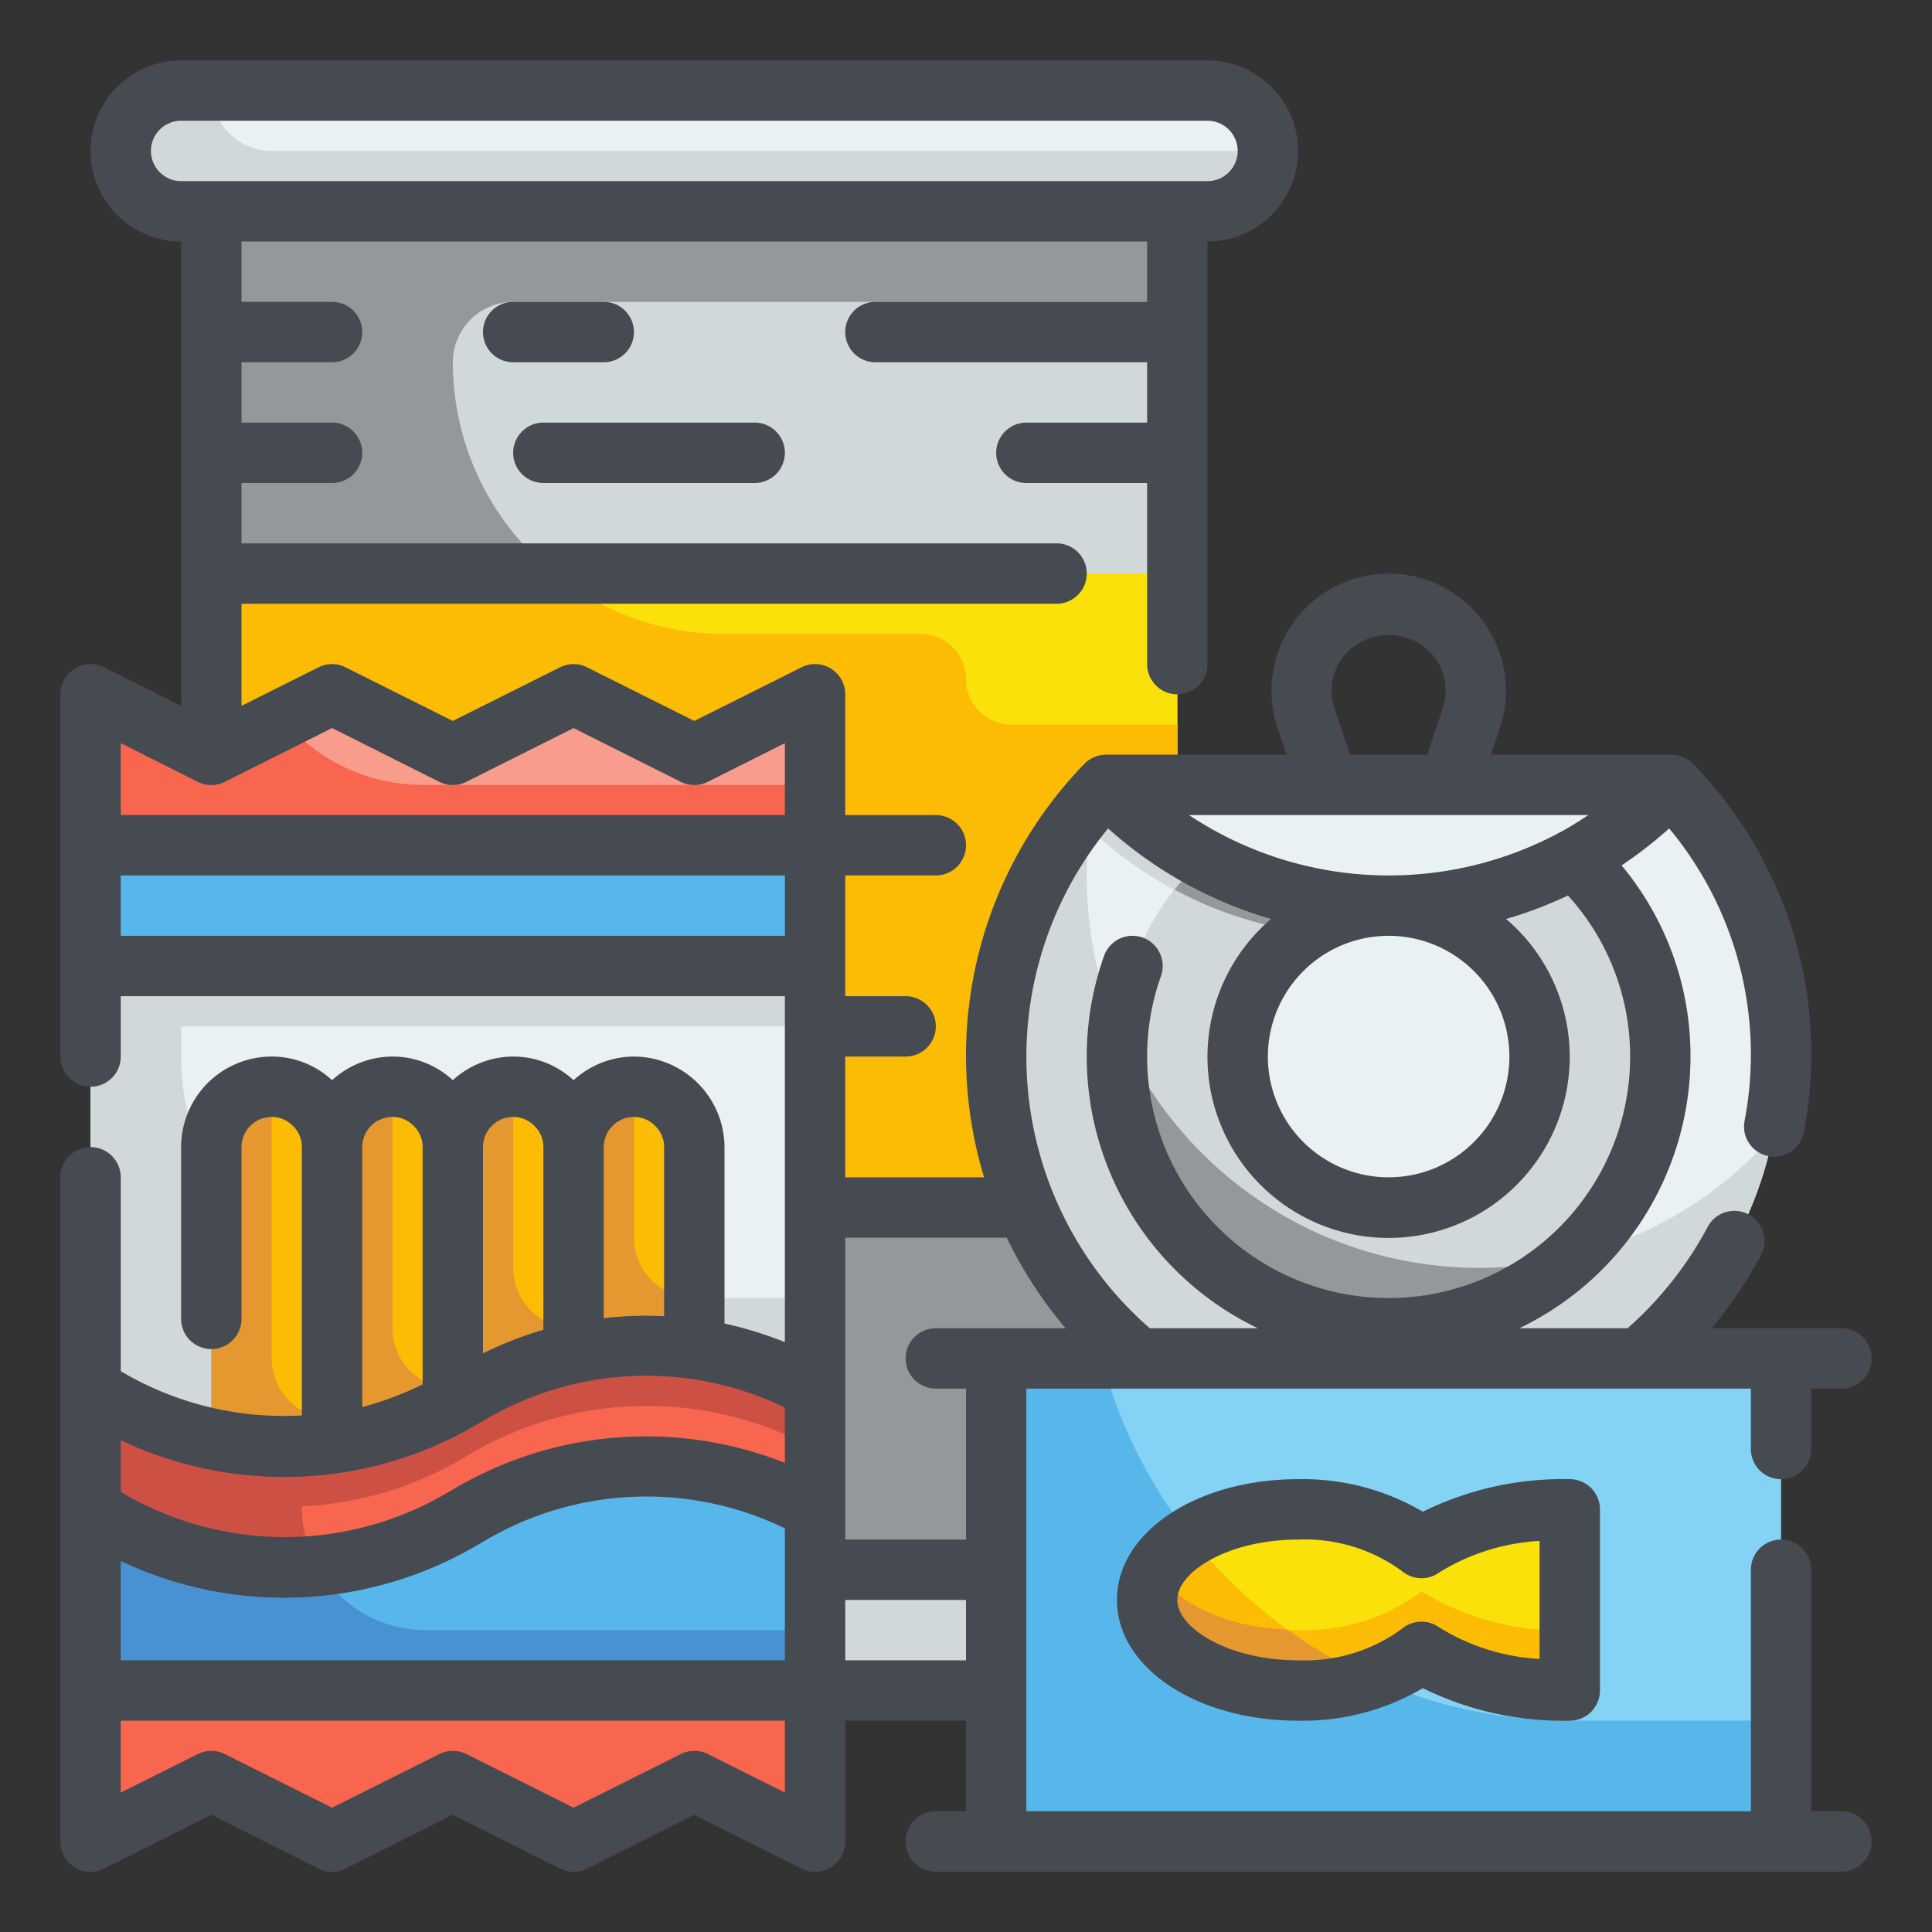 <svg xmlns="http://www.w3.org/2000/svg" id="Fill_Outline" height="512" viewBox="0 0 64 64" width="512" data-name="Fill Outline"><rect x="0" y="0" width="64" height="64" fill="#333333" stroke="none"/><g id="Color"><path d="m7 7h32v45h-32z" fill="#d0d8da"></path><path d="m15 12a9.014 9.014 0 0 0 9 9h6.5a1.5 1.5 0 0 1 1.5 1.5 1.5 1.5 0 0 0 1.5 1.5h5.5v28h-32v-45h32v3h-22a2.006 2.006 0 0 0 -2 2z" fill="#93999a"></path><rect fill="#e9f1f2" height="4" rx="2" width="38" x="4" y="3"></rect><rect fill="#d0d8da" height="4" rx="2" width="38" x="4" y="52"></rect><path d="m7 19h32v21h-32z" fill="#f9e109"></path><path d="m39 24v16h-32v-21h11.36a8.935 8.935 0 0 0 5.64 2h6.5a1.5 1.5 0 0 1 1.5 1.5 1.5 1.5 0 0 0 1.5 1.5z" fill="#fcbc04"></path><path d="m42 5a2.015 2.015 0 0 1 -2 2h-34a2.006 2.006 0 0 1 -2-2 2.015 2.015 0 0 1 2-2h1a2.006 2.006 0 0 0 2 2z" fill="#d0d8da"></path><path d="m3 32h24v24h-24z" fill="#e9f1f2"></path><path d="m6 34v1a8 8 0 0 0 8 8h13v13h-24v-24h24v2z" fill="#d0d8da"></path><g fill="#fcbc04"><rect height="18" rx="2" width="4" x="11" y="36"></rect><rect height="18" rx="2" width="4" x="7" y="36"></rect><rect height="18" rx="2" width="4" x="19" y="36"></rect><rect height="18" rx="2" width="4" x="15" y="36"></rect></g><path d="m23 43v9a2 2 0 0 1 -4 0v-14a2.006 2.006 0 0 1 2-2v5a2.006 2.006 0 0 0 2 2z" fill="#e59730"></path><path d="m19 44v8a2 2 0 0 1 -4 0v-14a2.006 2.006 0 0 1 2-2v6a2.006 2.006 0 0 0 2 2z" fill="#e59730"></path><path d="m15 46v6a2 2 0 0 1 -4 0v-14a2.006 2.006 0 0 1 2-2v8a2.006 2.006 0 0 0 2 2z" fill="#e59730"></path><path d="m11 47v5a2 2 0 0 1 -4 0v-14a2.006 2.006 0 0 1 2-2v9a2.006 2.006 0 0 0 2 2z" fill="#e59730"></path><path d="m27 56h-24v-10a11.553 11.553 0 0 0 12.229.367l.373-.218a11.55 11.55 0 0 1 10.987-.349l.411.2z" fill="#f8664f"></path><path d="m15.23 48.37a11.586 11.586 0 0 1 -5.23 1.53 4.1 4.1 0 0 0 4.1 4.1h12.9v2h-24v-10a11.566 11.566 0 0 0 12.23.37l.37-.22a11.554 11.554 0 0 1 10.99-.36l.41.21v2l-.41-.21a11.554 11.554 0 0 0 -10.99.36z" fill="#cc5144"></path><path d="m27 56h-24v-6a11.553 11.553 0 0 0 12.229.367l.373-.218a11.55 11.55 0 0 1 10.987-.349l.411.2z" fill="#57b7eb"></path><path d="m3 28h24v4h-24z" fill="#57b7eb"></path><path d="m23 25-4-2-4 2-4-2-4 2-4-2v5h24v-5z" fill="#f89c8d"></path><path d="m23 59-4 2-4-2-4 2-4-2-4 2v-5h24v5z" fill="#f8664f"></path><path d="m27 54v2h-24v-6a11.559 11.559 0 0 0 6.41 1.94 10 10 0 0 0 1.1-.06 3.888 3.888 0 0 0 .69.92 4.1 4.1 0 0 0 2.9 1.2z" fill="#4891d3"></path><path d="m27 26v2h-24v-5l4 2 2.37-1.18a6 6 0 0 0 4.63 2.18z" fill="#f8664f"></path><path d="m36.633 26a13 13 0 1 0 18.734 0z" fill="#e9f1f2"></path><path d="m58.74 37.6a13 13 0 1 1 -22.11-11.6h18.6a12.962 12.962 0 0 1 -19.13 1.46 12.934 12.934 0 0 0 12.9 14.54 12.927 12.927 0 0 0 9.74-4.4z" fill="#d0d8da"></path><circle cx="46" cy="35" fill="#d0d8da" r="9"></circle><path d="m33 45h26v16h-26z" fill="#84d2f4"></path><circle cx="46" cy="35" fill="#e9f1f2" r="5"></circle><path d="m49 42a12.574 12.574 0 0 0 3.09-.38 8.995 8.995 0 0 1 -15.09-6.62 6.4 6.4 0 0 1 .05-.88 13 13 0 0 0 11.95 7.88z" fill="#93999a"></path><path d="m45 31a12.735 12.735 0 0 1 -6.09-1.53 8.98 8.98 0 0 1 13.49-.79 12.921 12.921 0 0 1 -7.4 2.32z" fill="#93999a"></path><path d="m46 30a12.953 12.953 0 0 0 9.367-4h-18.734a12.953 12.953 0 0 0 9.367 4z" fill="#e9f1f2"></path><path d="m59 57v4h-26v-16h3.5a16.012 16.012 0 0 0 15.5 12z" fill="#57b7eb"></path><path d="m52 50a8.791 8.791 0 0 0 -4.912 1.28 6.425 6.425 0 0 0 -4.088-1.28c-2.761 0-5 1.343-5 3s2.239 3 5 3a6.425 6.425 0 0 0 4.088-1.28 8.791 8.791 0 0 0 4.912 1.28z" fill="#f9e109"></path><path d="m52 54v2a8.8 8.8 0 0 1 -4.91-1.28 6.459 6.459 0 0 1 -4.09 1.28c-2.76 0-5-1.34-5-3a1.9 1.9 0 0 1 .29-1c.68 1.17 2.54 2 4.71 2a6.459 6.459 0 0 0 4.09-1.28 8.8 8.8 0 0 0 4.91 1.28z" fill="#fcbc04"></path><path d="m45.46 55.6a7.293 7.293 0 0 1 -2.46.4c-2.76 0-5-1.34-5-3a2.584 2.584 0 0 1 1.43-2.1 15.987 15.987 0 0 0 6.03 4.7z" fill="#fcbc04"></path><path d="m45.46 55.6a7.293 7.293 0 0 1 -2.46.4c-2.76 0-5-1.34-5-3a1.9 1.9 0 0 1 .29-1c.64 1.1 2.33 1.91 4.35 1.98a15.745 15.745 0 0 0 2.82 1.62z" fill="#e59730"></path></g><g id="Outline_copy" fill="#464a51" data-name="Outline copy"><path d="m18 16h7a1 1 0 0 0 0-2h-7a1 1 0 0 0 0 2z"></path><path d="m21 11a1 1 0 0 0 -1-1h-3a1 1 0 0 0 0 2h3a1 1 0 0 0 1-1z"></path><path d="m61 60h-1v-8a1 1 0 0 0 -2 0v8h-24v-14h24v2a1 1 0 0 0 2 0v-2h1a1 1 0 0 0 0-2h-4.3a14.3 14.3 0 0 0 1.629-2.407 1 1 0 1 0 -1.762-.946 12.026 12.026 0 0 1 -2.651 3.353h-3.586a10 10 0 0 0 5.67-9 9.86 9.86 0 0 0 -2.283-6.333 14.051 14.051 0 0 0 1.576-1.225 11.71 11.71 0 0 1 2.493 9.718 1 1 0 0 0 1.967.359 13.77 13.77 0 0 0 -3.665-12.212 1 1 0 0 0 -.721-.307h-5.98l.3-.889a3.883 3.883 0 1 0 -7.368 0l.3.889h-5.98a1 1 0 0 0 -.721.307 13.869 13.869 0 0 0 -3.318 13.693h-4.6v-4h2a1 1 0 0 0 0-2h-2v-4h3a1 1 0 0 0 0-2h-3v-4a1 1 0 0 0 -1.447-.895l-3.553 1.777-3.553-1.777a1 1 0 0 0 -.894 0l-3.553 1.777-3.553-1.777a1 1 0 0 0 -.894 0l-2.553 1.277v-3.382h27a1 1 0 0 0 0-2h-27v-2h3a1 1 0 0 0 0-2h-3v-2h3a1 1 0 0 0 0-2h-3v-2h30v2h-9a1 1 0 0 0 0 2h9v2h-4a1 1 0 0 0 0 2h4v6a1 1 0 0 0 2 0v-14a3 3 0 0 0 0-6h-34a3 3 0 0 0 0 6v15.382l-2.553-1.277a1 1 0 0 0 -1.447.895v12a1 1 0 0 0 2 0v-2h22v11.46a12.533 12.533 0 0 0 -2-.616v-5.844a3.015 3.015 0 0 0 -3-3 2.977 2.977 0 0 0 -2 .783 2.936 2.936 0 0 0 -2-.783 2.977 2.977 0 0 0 -2 .783 2.936 2.936 0 0 0 -2-.783 2.977 2.977 0 0 0 -2 .783 2.936 2.936 0 0 0 -2-.783 3 3 0 0 0 -3 3v5.69a1 1 0 0 0 2 0v-5.69a1 1 0 0 1 1-1 .974.974 0 0 1 .712.306.957.957 0 0 1 .288.694v8.889a10.575 10.575 0 0 1 -6-1.468v-6.421a1 1 0 0 0 -2 0v22a1 1 0 0 0 1.447.9l3.553-1.782 3.553 1.782a1 1 0 0 0 .894 0l3.553-1.782 3.553 1.782a1 1 0 0 0 .894 0l3.553-1.782 3.553 1.782a1 1 0 0 0 1.447-.9v-4h4v3h-1a1 1 0 0 0 0 2h30a1 1 0 0 0 0-2zm-56-55a1 1 0 0 1 1-1h34a1 1 0 0 1 0 2h-34a1 1 0 0 1 -1-1zm46.7 22.559a11.954 11.954 0 0 1 -12.313-.559h13.226c-.273.182-.549.359-.834.518a.71.71 0 0 0 -.079.041zm-1.7 7.441a4 4 0 1 1 -4-4 4 4 0 0 1 4 4zm-5.786-11.521a1.861 1.861 0 0 1 .259-1.7 1.938 1.938 0 0 1 3.054 0 1.864 1.864 0 0 1 .26 1.7l-.508 1.521h-2.558zm-7.507 3.963a13.835 13.835 0 0 0 5.4 3 6 6 0 1 0 7.784 0 13.688 13.688 0 0 0 2.049-.778 7.9 7.9 0 0 1 2.06 5.336 8 8 0 0 1 -16 0 7.913 7.913 0 0 1 .458-2.665 1 1 0 1 0 -1.885-.67 9.981 9.981 0 0 0 5.097 12.335h-3.583a11.932 11.932 0 0 1 -1.38-16.558zm-3.355 13.558a13.953 13.953 0 0 0 1.948 3h-4.3a1 1 0 0 0 0 2h1v5h-4v-10zm-29.352 10.71a12.638 12.638 0 0 0 11.733-.48l.373-.217a10.51 10.51 0 0 1 9.894-.385v4.372h-22zm0-27.092 2.553 1.282a1 1 0 0 0 .894 0l3.553-1.782 3.553 1.782a1 1 0 0 0 .894 0l3.553-1.782 3.553 1.782a1 1 0 0 0 .894 0l2.553-1.282v2.382h-22zm0 6.382v-2h22v2zm17 6a.974.974 0 0 1 .712.306.957.957 0 0 1 .288.694v5.6a12.49 12.49 0 0 0 -2 .067v-5.667a1 1 0 0 1 1-1zm-4 0a.974.974 0 0 1 .712.306.957.957 0 0 1 .288.694v6.049a12.578 12.578 0 0 0 -2 .783v-6.832a1 1 0 0 1 1-1zm-5 1a1 1 0 0 1 1-1 .974.974 0 0 1 .712.306.957.957 0 0 1 .288.694v7.859a10.506 10.506 0 0 1 -2 .75zm-2.586 10.926a12.541 12.541 0 0 0 6.319-1.7l.373-.217a10.513 10.513 0 0 1 9.894-.381v1.832a12.5 12.5 0 0 0 -10.9.825l-.373.218a10.61 10.61 0 0 1 -10.727-.082v-1.711a12.646 12.646 0 0 0 5.414 1.216zm16.586 10.456-2.553-1.277a1 1 0 0 0 -.894 0l-3.553 1.777-3.553-1.777a1 1 0 0 0 -.894 0l-3.553 1.777-3.553-1.777a1 1 0 0 0 -.894 0l-2.553 1.277v-2.382h22zm2-4.382v-2h4v2z"></path><path d="m47.134 50.078a7.853 7.853 0 0 0 -4.134-1.078c-3.364 0-6 1.757-6 4s2.636 4 6 4a7.853 7.853 0 0 0 4.134-1.078 10.459 10.459 0 0 0 4.866 1.078 1 1 0 0 0 1-1v-6a1 1 0 0 0 -1-1 10.459 10.459 0 0 0 -4.866 1.078zm3.866 4.877a7.029 7.029 0 0 1 -3.332-1.05 1 1 0 0 0 -1.23.054 5.448 5.448 0 0 1 -3.438 1.041c-2.289 0-4-1.056-4-2s1.711-2 4-2a5.448 5.448 0 0 1 3.438 1.041 1 1 0 0 0 1.23.054 7.029 7.029 0 0 1 3.332-1.05z"></path></g></svg>